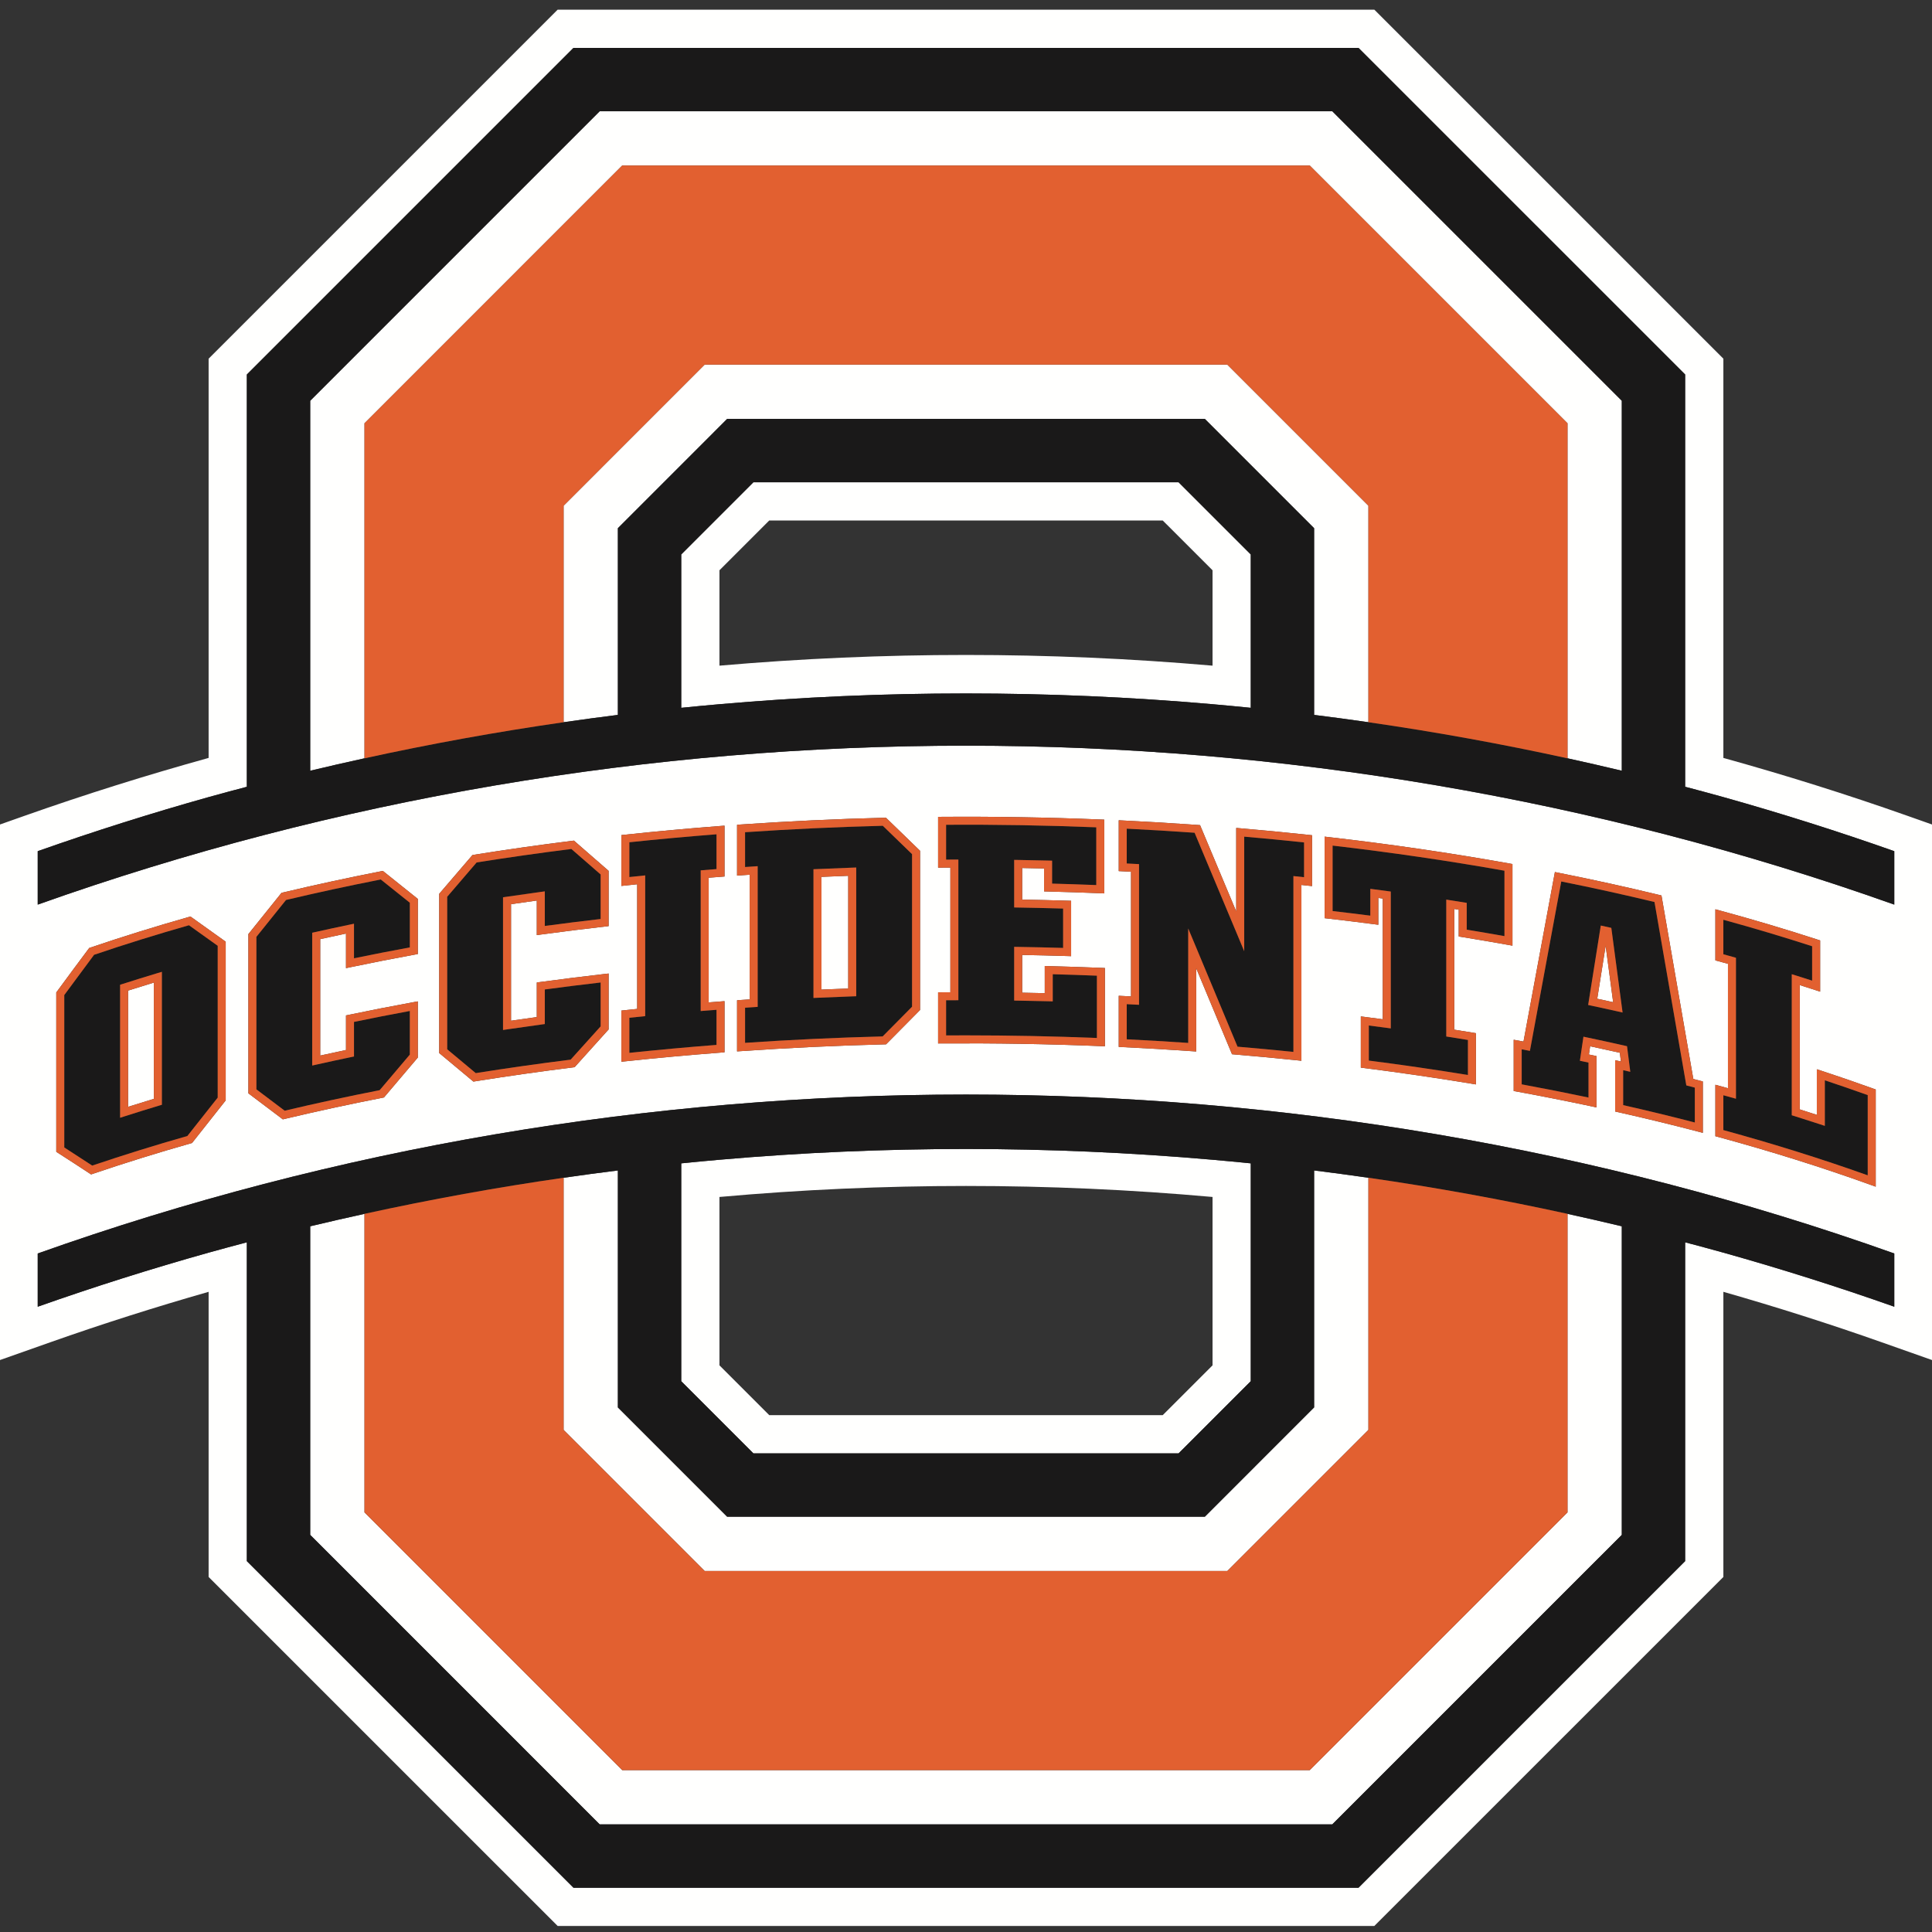 <?xml version="1.0" encoding="UTF-8"?>
<svg width="200px" height="200px" viewBox="0 0 200 200" version="1.1" xmlns="http://www.w3.org/2000/svg" xmlns:xlink="http://www.w3.org/1999/xlink">
    <rect x="0" y="0" width="200" height="200" fill="#333333" stroke="none"/>
    <title>occidental_BGL</title>
    <g id="occidental_BGL" stroke="none" stroke-width="1" fill="none" fill-rule="evenodd">
        <g id="occidental_bgl" transform="translate(0, 1)">
            <path d="M196.095,134.27 C190.258,132.208 184.356,130.344 178.403,128.673 C177.088,128.303 175.766,127.955 174.445,127.604 L174.445,160.608 L140.631,194.419 L59.367,194.419 L25.554,160.606 L25.554,127.604 C24.234,127.955 22.912,128.303 21.596,128.673 C15.643,130.344 9.741,132.208 3.905,134.27 C3.905,132.433 3.905,130.597 3.905,128.761 C65.528,106.824 134.471,106.824 196.095,128.76 C196.095,130.597 196.095,132.433 196.095,134.27 Z M23.365,96.486 L23.365,112.914 L23.274,113.027 C22.168,114.417 21.066,115.813 19.963,117.217 L19.88,117.323 L19.751,117.359 C16.283,118.343 12.875,119.404 9.621,120.511 L9.429,120.576 L9.26,120.465 C8.18,119.753 7.099,119.05 6.017,118.358 L5.826,118.236 L5.826,101.737 L5.907,101.628 C6.987,100.156 8.071,98.694 9.156,97.241 L9.234,97.137 L9.354,97.096 C12.622,95.984 16.044,94.919 19.524,93.932 L19.715,93.878 L19.877,93.991 C20.984,94.774 22.088,95.564 23.193,96.361 L23.365,96.486 Z M33.148,96.219 L33.148,108.272 C34.038,108.075 34.927,107.883 35.818,107.696 L35.818,104.116 L36.147,104.047 C38.312,103.595 40.537,103.16 42.763,102.752 L43.252,102.663 L43.252,108.478 L43.153,108.593 C42.049,109.889 40.944,111.192 39.842,112.498 L39.748,112.61 L39.605,112.637 C36.169,113.311 32.759,114.048 29.471,114.83 L29.28,114.876 L29.125,114.757 C28.043,113.934 26.963,113.116 25.88,112.308 L25.713,112.183 L25.713,95.694 L25.805,95.581 C26.887,94.227 27.968,92.878 29.054,91.536 L29.143,91.426 L29.28,91.394 C32.584,90.608 36.004,89.868 39.445,89.194 L39.634,89.157 L39.782,89.276 C40.889,90.155 41.994,91.039 43.097,91.93 L43.252,92.055 L43.252,97.763 L42.913,97.825 C40.692,98.232 38.473,98.667 36.317,99.117 L35.818,99.221 L35.818,95.642 C34.927,95.83 34.038,96.022 33.148,96.219 Z M52.901,92.601 L52.901,104.665 C53.791,104.535 54.679,104.409 55.57,104.287 L55.57,100.706 L55.928,100.658 C58.135,100.359 60.36,100.081 62.542,99.831 L63.004,99.779 L63.004,105.569 L62.896,105.687 C61.793,106.906 60.689,108.131 59.586,109.36 L59.483,109.476 L59.33,109.495 C55.934,109.918 52.524,110.403 49.192,110.936 L49.007,110.965 L48.862,110.844 C47.78,109.936 46.699,109.033 45.617,108.136 L45.467,108.013 L45.467,91.528 L45.565,91.412 C46.647,90.145 47.73,88.883 48.813,87.626 L48.912,87.512 L49.062,87.487 C52.378,86.957 55.798,86.47 59.228,86.042 L59.409,86.019 L59.549,86.14 C60.655,87.097 61.76,88.059 62.863,89.026 L63.004,89.149 L63.004,94.872 L62.637,94.914 C60.459,95.162 58.24,95.439 56.04,95.737 L55.57,95.801 L55.57,92.222 C54.679,92.344 53.79,92.47 52.901,92.601 Z M75.002,102.64 L75.002,107.934 L74.62,107.964 C71.33,108.214 68.02,108.517 64.782,108.862 L64.324,108.911 L64.324,103.614 L65.962,103.442 L65.962,90.539 L64.324,90.712 L64.324,85.448 L64.694,85.409 C67.934,85.062 71.251,84.758 74.556,84.507 L75.002,84.473 L75.002,89.734 L73.364,89.862 L73.364,102.767 L75.002,102.64 Z M76.3,89.64 L76.3,84.38 L76.685,84.352 C81.579,84.013 86.576,83.777 91.54,83.653 L91.712,83.648 L91.837,83.769 C92.931,84.825 94.026,85.886 95.118,86.952 L95.243,87.074 L95.243,103.555 L95.123,103.677 C94.03,104.776 92.937,105.881 91.844,106.989 L91.726,107.108 L91.56,107.112 C86.623,107.235 81.637,107.47 76.743,107.81 L76.3,107.84 L76.3,102.545 L77.605,102.457 L77.605,89.551 L76.3,89.64 Z M97.112,88.819 L97.112,83.56 L97.524,83.557 C102.965,83.519 108.487,83.611 113.916,83.833 L114.314,83.849 L114.314,91.485 L113.883,91.467 C112.084,91.393 110.286,91.334 108.488,91.288 L108.084,91.278 L108.084,88.903 C107.328,88.885 106.572,88.87 105.815,88.856 L105.815,92.127 C107.37,92.154 108.925,92.191 110.48,92.239 L110.882,92.251 L110.882,97.982 L110.455,97.969 C108.908,97.921 107.362,97.883 105.815,97.857 L105.815,101.764 C106.593,101.777 107.374,101.793 108.152,101.812 L108.152,99.001 L108.576,99.012 C110.379,99.058 112.182,99.118 113.982,99.192 L114.38,99.209 L114.38,107.312 L113.949,107.294 C108.503,107.07 102.982,106.98 97.529,107.016 L97.112,107.019 L97.112,101.725 L98.382,101.718 L98.382,88.811 L97.112,88.819 Z M115.812,89.177 L115.812,83.916 L116.246,83.937 C118.813,84.06 121.413,84.216 123.976,84.399 L124.23,84.417 L124.328,84.652 C125.544,87.546 126.759,90.444 127.973,93.348 L127.973,84.709 L128.423,84.747 C130.778,84.948 133.143,85.176 135.455,85.425 L135.825,85.464 L135.825,90.728 L134.722,90.61 L134.722,108.809 L134.264,108.762 C132.108,108.538 129.949,108.336 127.789,108.156 L127.537,108.135 L127.441,107.902 C126.24,105.01 125.036,102.123 123.832,99.241 L123.832,107.849 L123.389,107.819 C121.015,107.653 118.599,107.51 116.205,107.395 L115.812,107.376 L115.812,102.083 L117.084,102.146 L117.084,89.239 L115.812,89.177 Z M150.546,93.096 L150.546,105.591 C151.177,105.691 151.809,105.794 152.441,105.898 L152.788,105.955 L152.788,111.26 L152.306,111.179 C148.681,110.581 144.956,110.038 141.234,109.566 L140.871,109.52 L140.871,104.22 L141.338,104.279 C141.94,104.355 142.543,104.434 143.144,104.514 L143.144,92.017 L142.683,91.955 L142.683,94.73 L142.215,94.67 C140.641,94.465 139.065,94.272 137.49,94.092 L137.123,94.05 L137.123,85.608 L137.584,85.661 C143.915,86.385 150.188,87.302 156.227,88.383 L156.569,88.444 L156.569,96.894 L156.082,96.807 C154.506,96.525 152.932,96.257 151.356,96.002 L151.007,95.945 L151.007,93.17 L150.546,93.096 Z M167.683,107.981 C166.659,107.751 165.634,107.527 164.609,107.309 L164.484,108.161 L165.269,108.326 L165.269,113.639 L164.768,113.532 C162.235,112.992 159.635,112.478 157.036,112.002 L156.697,111.94 L156.697,106.635 L157.712,106.82 L160.962,89.274 L161.372,89.356 C164.872,90.052 168.358,90.819 171.732,91.636 L171.995,91.7 L175.292,110.694 L176.276,110.951 L176.276,116.27 L175.757,116.135 C173.075,115.433 170.305,114.76 167.525,114.136 L167.201,114.063 L167.201,108.751 L167.797,108.884 L167.683,107.981 Z M177.574,98.418 L177.574,93.129 L178.096,93.272 C181.528,94.204 184.905,95.211 188.134,96.261 L188.42,96.353 L188.42,101.655 L187.877,101.478 C187.356,101.308 186.834,101.141 186.311,100.976 L186.311,113.843 C186.9,114.029 187.489,114.218 188.078,114.409 L188.078,109.691 L188.622,109.868 C190.404,110.454 192.18,111.065 193.9,111.686 L194.174,111.785 L194.174,121.846 L193.62,121.646 C188.654,119.856 183.359,118.191 177.88,116.701 L177.574,116.619 L177.574,111.295 L178.878,111.652 L178.878,98.776 L177.574,98.418 Z M3.905,87.113 C9.741,85.052 15.643,83.187 21.596,81.516 C22.912,81.146 24.234,80.798 25.554,80.448 L25.554,37.771 L59.367,3.958 L140.631,3.958 L174.445,37.769 L174.445,80.447 C175.766,80.798 177.088,81.146 178.403,81.516 C184.356,83.187 190.258,85.052 196.095,87.113 C196.095,88.957 196.095,90.801 196.095,92.645 C134.471,70.708 65.528,70.709 3.905,92.645 C3.905,90.801 3.905,88.957 3.905,87.113 Z M197.395,83.431 C191.125,81.216 184.788,79.233 178.403,77.46 L178.403,36.13 L142.27,0 L57.728,0 L21.596,36.131 L21.596,77.46 C15.212,79.233 8.875,81.216 2.604,83.431 L0,84.351 L0,139.79 L5.205,137.952 C10.623,136.038 16.09,134.303 21.596,132.729 L21.596,162.246 L57.728,198.376 L142.27,198.376 L178.403,162.247 L178.403,132.729 C183.909,134.303 189.377,136.038 194.795,137.952 L200,139.79 L200,84.351 L197.395,83.431 L197.395,83.431 Z" id="Fill-1" fill="#FFFFFE"></path>
            <path d="M74.478,58.034 L79.631,52.882 L120.367,52.882 L125.522,58.035 L125.522,67.909 C108.543,66.432 91.457,66.432 74.478,67.909 L74.478,58.034 Z M125.522,71.899 C126.841,72.015 128.161,72.139 129.479,72.273 L129.479,56.396 L122.007,48.924 L77.991,48.924 L70.521,56.395 L70.521,72.273 C71.839,72.139 73.158,72.015 74.478,71.899 C91.451,70.415 108.549,70.415 125.522,71.899 L125.522,71.899 Z" id="Fill-2" fill="#FFFFFE"></path>
            <path d="M125.522,122.909 L125.522,140.341 L120.367,145.495 L79.631,145.495 L74.478,140.342 L74.478,122.909 C91.455,121.391 108.545,121.391 125.522,122.909 Z M70.521,119.43 L70.521,141.982 L77.991,149.452 L122.007,149.452 L129.479,141.981 L129.479,119.43 C128.161,119.296 126.841,119.172 125.522,119.056 C108.549,117.572 91.451,117.572 74.478,119.056 C73.158,119.172 71.839,119.296 70.521,119.43 L70.521,119.43 Z" id="Fill-3" fill="#FFFFFE"></path>
            <path d="M64.41,182.24 L37.733,155.562 L37.733,124.657 C35.855,125.068 33.981,125.496 32.112,125.944 L32.112,157.89 L62.082,187.861 L137.915,187.861 L167.888,157.891 L167.888,125.944 C166.018,125.496 164.144,125.068 162.267,124.657 L162.267,155.562 L135.588,182.24 L64.41,182.24" id="Fill-4" fill="#FFFFFE"></path>
            <path d="M124.724,42.366 L136.036,53.679 L136.036,73.007 C137.913,73.24 139.786,73.495 141.657,73.764 L141.657,51.351 L127.051,36.745 L72.947,36.745 L58.343,51.351 L58.343,73.764 C60.214,73.495 62.087,73.24 63.963,73.007 L63.963,53.678 L75.274,42.366 L124.724,42.366" id="Fill-5" fill="#FFFFFE"></path>
            <path d="M135.588,16.136 L162.267,42.814 L162.267,77.5 C164.144,77.911 166.018,78.338 167.888,78.787 L167.888,40.486 L137.915,10.515 L62.082,10.515 L32.112,40.487 L32.112,78.787 C33.981,78.338 35.855,77.911 37.733,77.5 L37.733,42.815 L64.41,16.136 L135.588,16.136" id="Fill-6" fill="#FFFFFE"></path>
            <path d="M75.274,156.01 L63.963,144.698 L63.963,120.164 C62.087,120.397 60.214,120.652 58.343,120.921 L58.343,147.026 L72.947,161.631 L127.051,161.631 L141.657,147.025 L141.657,120.921 C139.786,120.652 137.913,120.397 136.036,120.164 L136.036,144.697 L124.724,156.01 L75.274,156.01" id="Fill-7" fill="#FFFFFE"></path>
            <path d="M87.809,89.662 C86.886,89.695 85.962,89.733 85.039,89.773 L85.039,101.442 C85.962,101.402 86.886,101.364 87.809,101.331 L87.809,89.662" id="Fill-8" fill="#FFFFFE"></path>
            <path d="M13.26,113.578 C14.15,113.296 15.04,113.021 15.93,112.751 L15.93,100.716 C15.04,100.986 14.15,101.263 13.26,101.546 L13.26,113.578" id="Fill-9" fill="#FFFFFE"></path>
            <path d="M165.346,102.389 C165.895,102.507 166.444,102.627 166.993,102.748 L166.216,96.915 L165.346,102.389" id="Fill-10" fill="#FFFFFE"></path>
            <path d="M125.522,119.056 C126.841,119.172 128.161,119.296 129.479,119.43 L129.479,141.981 L122.007,149.452 L77.991,149.452 L70.521,141.982 L70.521,119.43 C71.839,119.296 73.158,119.172 74.478,119.056 C91.451,117.572 108.549,117.572 125.522,119.056 Z M136.036,120.164 C137.913,120.397 139.786,120.652 141.657,120.921 C148.569,121.916 155.443,123.163 162.267,124.657 C164.144,125.068 166.018,125.496 167.888,125.944 L167.888,157.891 L137.915,187.861 L62.082,187.861 L32.112,157.89 L32.112,125.944 C33.981,125.496 35.855,125.068 37.733,124.657 C44.556,123.163 51.431,121.916 58.343,120.921 C60.214,120.652 62.087,120.397 63.963,120.164 L63.963,144.698 L75.274,156.01 L124.724,156.01 L136.036,144.697 L136.036,120.164 Z M3.905,128.761 C3.905,130.597 3.905,132.433 3.905,134.27 C9.741,132.208 15.643,130.344 21.596,128.673 C22.912,128.303 24.234,127.955 25.554,127.604 L25.554,160.606 L59.367,194.419 L140.631,194.419 L174.445,160.608 L174.445,127.604 C175.766,127.955 177.088,128.303 178.403,128.673 C184.356,130.344 190.258,132.208 196.095,134.27 C196.095,132.433 196.095,130.597 196.095,128.76 C134.471,106.824 65.528,106.824 3.905,128.761 L3.905,128.761 Z" id="Fill-11" fill="#1A1919"></path>
            <path d="M167.888,78.787 C166.018,78.338 164.144,77.911 162.267,77.5 C155.443,76.007 148.569,74.759 141.657,73.764 C139.786,73.495 137.913,73.24 136.036,73.007 L136.036,53.679 L124.724,42.366 L75.274,42.366 L63.963,53.678 L63.963,73.007 C62.087,73.24 60.214,73.495 58.343,73.764 C51.431,74.759 44.556,76.007 37.733,77.5 C35.855,77.911 33.981,78.338 32.112,78.787 L32.112,40.487 L62.082,10.515 L137.915,10.515 L167.888,40.486 L167.888,78.787 Z M129.479,72.273 C128.161,72.139 126.841,72.015 125.522,71.899 C108.549,70.415 91.451,70.415 74.478,71.899 C73.158,72.015 71.839,72.139 70.521,72.273 L70.521,56.395 L77.991,48.924 L122.007,48.924 L129.479,56.396 L129.479,72.273 Z M178.403,81.516 C177.088,81.146 175.766,80.798 174.445,80.447 L174.445,37.769 L140.631,3.958 L59.367,3.958 L25.554,37.771 L25.554,80.448 C24.234,80.798 22.912,81.146 21.596,81.516 C15.643,83.187 9.741,85.052 3.905,87.113 C3.905,88.957 3.905,90.801 3.905,92.645 C65.528,70.709 134.471,70.708 196.095,92.645 C196.095,90.801 196.095,88.957 196.095,87.113 C190.258,85.052 184.356,83.187 178.403,81.516 L178.403,81.516 Z" id="Fill-12" fill="#1A1919"></path>
            <path d="M42.424,97.074 L42.424,92.45 C41.423,91.643 40.421,90.841 39.417,90.043 C36.097,90.696 32.8,91.409 29.608,92.166 C28.585,93.433 27.563,94.706 26.542,95.984 L26.542,111.769 C27.52,112.5 28.495,113.238 29.471,113.98 C32.665,113.223 35.971,112.508 39.303,111.853 C40.343,110.621 41.384,109.395 42.424,108.173 L42.424,103.656 C40.48,104.015 38.54,104.396 36.646,104.789 L36.646,108.369 L36.316,108.437 C35.151,108.68 33.987,108.932 32.824,109.192 L32.319,109.304 L32.319,95.556 L32.643,95.484 C33.811,95.223 34.979,94.971 36.148,94.728 L36.646,94.623 L36.646,98.203 C38.541,97.811 40.481,97.432 42.424,97.074" id="Fill-13" fill="#1A1919"></path>
            <path d="M62.176,94.133 L62.176,89.524 C61.167,88.64 60.157,87.761 59.147,86.886 C55.84,87.302 52.543,87.771 49.342,88.28 C48.325,89.461 47.309,90.644 46.295,91.833 L46.295,107.623 C47.281,108.441 48.264,109.263 49.248,110.088 C52.479,109.575 55.783,109.105 59.074,108.693 C60.107,107.541 61.141,106.392 62.176,105.25 L62.176,100.707 C60.265,100.927 58.325,101.17 56.398,101.429 L56.398,105.009 L56.04,105.058 C54.876,105.217 53.711,105.381 52.548,105.553 L52.073,105.623 L52.073,91.887 L52.426,91.835 C53.594,91.662 54.761,91.496 55.928,91.338 L56.398,91.274 L56.398,94.854 C58.326,94.595 60.266,94.354 62.176,94.133" id="Fill-14" fill="#1A1919"></path>
            <path d="M16.759,113.366 L16.464,113.454 C15.299,113.805 14.135,114.166 12.972,114.538 L12.432,114.712 L12.432,100.942 L12.72,100.85 C13.888,100.476 15.055,100.114 16.224,99.762 L16.759,99.602 L16.759,113.366 Z M22.536,112.626 L22.536,96.908 C21.546,96.194 20.554,95.484 19.56,94.781 C16.202,95.739 12.901,96.766 9.742,97.838 C8.711,99.22 7.681,100.609 6.654,102.008 L6.654,117.783 C7.619,118.401 8.582,119.028 9.546,119.662 C12.715,118.588 16.026,117.558 19.395,116.599 C20.441,115.268 21.488,113.944 22.536,112.626 L22.536,112.626 Z" id="Fill-15" fill="#1A1919"></path>
            <path d="M65.152,104.359 L65.152,107.991 C68.125,107.678 71.157,107.401 74.173,107.168 L74.173,103.534 L72.535,103.663 L72.535,89.098 L74.173,88.968 L74.173,85.366 C71.151,85.6 68.119,85.878 65.152,86.192 L65.152,89.792 L66.791,89.621 L66.791,104.19 L65.152,104.359" id="Fill-16" fill="#1A1919"></path>
            <path d="M84.21,88.982 L84.605,88.965 C85.805,88.909 87.008,88.861 88.209,88.82 L88.637,88.805 L88.637,102.13 L88.237,102.144 C87.04,102.186 85.841,102.234 84.644,102.288 L84.21,102.308 L84.21,88.982 Z M77.129,103.318 L77.129,106.954 C81.838,106.633 86.626,106.41 91.372,106.289 C92.386,105.26 93.4,104.235 94.415,103.215 L94.415,87.422 C93.407,86.439 92.397,85.46 91.387,84.485 C86.623,84.606 81.828,84.831 77.129,85.151 L77.129,88.753 L78.434,88.666 L78.434,103.231 L77.129,103.318 L77.129,103.318 Z" id="Fill-17" fill="#1A1919"></path>
            <path d="M97.941,102.548 L97.941,106.186 C98.618,106.181 99.297,106.179 99.977,106.179 C104.494,106.179 109.049,106.27 113.551,106.45 L113.551,100.003 C112.028,99.942 110.504,99.892 108.98,99.851 L108.98,102.661 L108.556,102.65 C107.502,102.623 106.448,102.602 105.394,102.585 L104.986,102.579 L104.986,97.016 L105.407,97.023 C106.957,97.047 108.505,97.083 110.053,97.128 L110.053,93.054 C108.5,93.008 106.948,92.973 105.394,92.948 L104.986,92.941 L104.986,88.015 L105.407,88.022 C106.442,88.038 107.476,88.06 108.509,88.085 L108.913,88.095 L108.913,90.471 C110.437,90.511 111.961,90.562 113.485,90.622 L113.485,84.644 C108.335,84.439 103.1,84.346 97.941,84.382 L97.941,87.986 L99.21,87.979 L99.21,102.543 L97.941,102.548" id="Fill-18" fill="#1A1919"></path>
            <path d="M116.64,102.952 L116.64,106.587 C118.76,106.693 120.897,106.818 123.003,106.962 L123.003,95.114 L123.799,97.017 C125.237,100.455 126.675,103.9 128.109,107.352 C130.038,107.515 131.966,107.695 133.893,107.892 L133.893,89.691 L134.996,89.807 L134.996,86.208 C132.956,85.991 130.877,85.79 128.802,85.61 L128.802,97.474 L128.006,95.57 C126.559,92.108 125.112,88.654 123.663,85.206 C121.333,85.042 118.974,84.9 116.64,84.785 L116.64,88.388 L117.913,88.453 L117.913,103.017 L116.64,102.952" id="Fill-19" fill="#1A1919"></path>
            <path d="M155.74,95.906 L155.74,89.137 C149.969,88.111 143.988,87.236 137.951,86.536 L137.951,93.311 C139.252,93.462 140.554,93.621 141.854,93.788 L141.854,91.012 L143.973,91.292 L143.973,105.46 L143.504,105.396 C142.903,105.316 142.301,105.237 141.7,105.16 L141.7,108.791 C145.147,109.232 148.595,109.734 151.959,110.284 L151.959,106.657 C151.329,106.554 150.698,106.452 150.067,106.353 L149.717,106.298 L149.717,92.127 L151.836,92.464 L151.836,95.241 C153.138,95.453 154.439,95.675 155.74,95.906" id="Fill-20" fill="#1A1919"></path>
            <path d="M178.402,112.38 L178.402,115.986 C183.591,117.406 188.613,118.979 193.346,120.669 L193.346,112.366 C191.894,111.844 190.404,111.331 188.907,110.834 L188.907,115.55 L188.364,115.372 C187.501,115.089 186.637,114.812 185.774,114.542 L185.482,114.451 L185.482,99.849 L186.02,100.017 C186.545,100.18 187.069,100.347 187.591,100.516 L187.591,96.955 C184.627,95.996 181.54,95.075 178.402,94.213 L178.402,97.786 L179.706,98.147 L179.706,112.741 L178.402,112.38" id="Fill-21" fill="#1A1919"></path>
            <path d="M167.391,103.685 C166.524,103.491 165.657,103.301 164.789,103.116 L164.405,103.034 L165.713,94.812 L166.804,95.053 L167.969,103.815 L167.391,103.685 Z M168.03,113.401 C170.532,113.967 173.023,114.571 175.447,115.2 L175.447,111.59 L174.567,111.361 L171.272,92.377 C168.124,91.618 164.881,90.903 161.622,90.25 L158.376,107.785 L157.526,107.627 L157.526,111.251 C159.847,111.678 162.169,112.138 164.441,112.617 L164.441,108.998 L163.55,108.809 L163.918,106.317 L164.349,106.408 C165.616,106.675 166.883,106.951 168.148,107.238 L168.43,107.303 L168.767,109.952 L168.03,109.784 L168.03,113.401 L168.03,113.401 Z" id="Fill-22" fill="#1A1919"></path>
            <path d="M141.657,147.025 L127.051,161.631 L72.947,161.631 L58.343,147.026 L58.343,120.921 C51.431,121.916 44.556,123.163 37.733,124.657 L37.733,155.562 L64.41,182.24 L135.588,182.24 L162.267,155.562 L162.267,124.657 C155.443,123.163 148.569,121.916 141.657,120.921 L141.657,147.025" id="Fill-23" fill="#E26030"></path>
            <path d="M58.343,51.351 L72.947,36.745 L127.051,36.745 L141.657,51.351 L141.657,73.764 C148.569,74.759 155.443,76.007 162.267,77.5 L162.267,42.814 L135.588,16.136 L64.41,16.136 L37.733,42.815 L37.733,77.5 C44.556,76.007 51.431,74.759 58.343,73.764 L58.343,51.351" id="Fill-24" fill="#E26030"></path>
            <path d="M29.471,113.98 C28.495,113.238 27.52,112.5 26.542,111.769 L26.542,95.984 C27.563,94.706 28.585,93.433 29.608,92.166 C32.8,91.409 36.097,90.696 39.417,90.043 C40.421,90.841 41.423,91.643 42.424,92.45 L42.424,97.074 C40.481,97.432 38.541,97.811 36.646,98.203 L36.646,94.623 L36.148,94.728 C34.979,94.971 33.811,95.223 32.643,95.484 L32.319,95.556 L32.319,109.304 L32.824,109.192 C33.987,108.932 35.151,108.68 36.316,108.437 L36.646,108.369 L36.646,104.789 C38.54,104.396 40.48,104.015 42.424,103.656 L42.424,108.173 C41.384,109.395 40.343,110.621 39.303,111.853 C35.971,112.508 32.665,113.223 29.471,113.98 Z M39.748,112.61 L39.842,112.498 C40.944,111.192 42.049,109.889 43.153,108.593 L43.252,108.478 L43.252,102.663 L42.763,102.752 C40.537,103.16 38.312,103.595 36.147,104.047 L35.818,104.116 L35.818,107.696 C34.927,107.883 34.038,108.075 33.148,108.272 L33.148,96.219 C34.038,96.022 34.927,95.83 35.818,95.642 L35.818,99.221 L36.317,99.117 C38.473,98.667 40.692,98.232 42.913,97.825 L43.252,97.763 L43.252,92.055 L43.097,91.93 C41.994,91.039 40.889,90.155 39.782,89.276 L39.634,89.157 L39.445,89.194 C36.004,89.868 32.584,90.608 29.28,91.394 L29.143,91.426 L29.054,91.536 C27.968,92.878 26.887,94.227 25.805,95.581 L25.713,95.694 L25.713,112.183 L25.88,112.308 C26.963,113.116 28.043,113.934 29.125,114.757 L29.28,114.876 L29.471,114.83 C32.759,114.048 36.169,113.311 39.605,112.637 L39.748,112.61 L39.748,112.61 Z" id="Fill-25" fill="#E26030"></path>
            <path d="M52.426,91.835 L52.073,91.887 L52.073,105.623 L52.548,105.553 C53.711,105.381 54.876,105.217 56.04,105.058 L56.398,105.009 L56.398,101.429 C58.325,101.17 60.265,100.927 62.176,100.707 L62.176,105.25 C61.141,106.392 60.107,107.541 59.074,108.693 C55.783,109.105 52.479,109.575 49.248,110.088 C48.264,109.263 47.281,108.441 46.295,107.623 L46.295,91.833 C47.309,90.644 48.325,89.461 49.342,88.28 C52.543,87.771 55.84,87.302 59.147,86.886 C60.157,87.761 61.167,88.64 62.176,89.524 L62.176,94.133 C60.266,94.354 58.326,94.595 56.398,94.854 L56.398,91.274 L55.928,91.338 C54.761,91.496 53.594,91.662 52.426,91.835 Z M56.04,95.737 C58.24,95.439 60.459,95.162 62.637,94.914 L63.004,94.872 L63.004,89.149 L62.863,89.026 C61.76,88.059 60.655,87.097 59.549,86.14 L59.409,86.019 L59.228,86.042 C55.798,86.47 52.378,86.957 49.062,87.487 L48.912,87.512 L48.813,87.626 C47.73,88.883 46.647,90.145 45.565,91.412 L45.467,91.528 L45.467,108.013 L45.617,108.136 C46.699,109.033 47.78,109.936 48.862,110.844 L49.007,110.965 L49.192,110.936 C52.524,110.403 55.934,109.918 59.33,109.495 L59.483,109.476 L59.586,109.36 C60.689,108.131 61.793,106.906 62.896,105.687 L63.004,105.569 L63.004,99.779 L62.542,99.831 C60.36,100.081 58.135,100.359 55.928,100.658 L55.57,100.706 L55.57,104.287 C54.679,104.409 53.791,104.535 52.901,104.665 L52.901,92.601 C53.79,92.47 54.679,92.344 55.57,92.222 L55.57,95.801 L56.04,95.737 L56.04,95.737 Z" id="Fill-26" fill="#E26030"></path>
            <path d="M22.536,112.626 C21.488,113.944 20.441,115.268 19.395,116.599 C16.026,117.558 12.715,118.588 9.546,119.662 C8.582,119.028 7.619,118.401 6.654,117.783 L6.654,102.008 C7.681,100.609 8.711,99.22 9.742,97.838 C12.901,96.766 16.202,95.739 19.56,94.781 C20.554,95.484 21.546,96.194 22.536,96.908 L22.536,112.626 Z M19.877,93.991 L19.715,93.878 L19.524,93.932 C16.044,94.919 12.622,95.984 9.354,97.096 L9.234,97.137 L9.156,97.241 C8.071,98.694 6.987,100.156 5.907,101.628 L5.826,101.737 L5.826,118.236 L6.017,118.358 C7.099,119.05 8.18,119.753 9.26,120.465 L9.429,120.576 L9.621,120.511 C12.875,119.404 16.283,118.343 19.751,117.359 L19.88,117.323 L19.963,117.217 C21.066,115.813 22.168,114.417 23.274,113.027 L23.365,112.914 L23.365,96.486 L23.193,96.361 C22.088,95.564 20.984,94.774 19.877,93.991 L19.877,93.991 Z" id="Fill-27" fill="#E26030"></path>
            <path d="M15.93,112.751 C15.04,113.021 14.15,113.296 13.26,113.578 L13.26,101.546 C14.15,101.263 15.04,100.986 15.93,100.716 L15.93,112.751 Z M12.72,100.85 L12.432,100.942 L12.432,114.712 L12.972,114.538 C14.135,114.166 15.299,113.805 16.464,113.454 L16.759,113.366 L16.759,99.602 L16.224,99.762 C15.055,100.114 13.888,100.476 12.72,100.85 L12.72,100.85 Z" id="Fill-28" fill="#E26030"></path>
            <path d="M74.173,103.534 L74.173,107.168 C71.157,107.401 68.125,107.678 65.152,107.991 L65.152,104.359 L66.791,104.19 L66.791,89.621 L65.152,89.792 L65.152,86.192 C68.119,85.878 71.151,85.6 74.173,85.366 L74.173,88.968 L72.535,89.098 L72.535,103.663 L74.173,103.534 Z M75.002,89.734 L75.002,84.473 L74.556,84.507 C71.251,84.758 67.934,85.062 64.694,85.409 L64.324,85.448 L64.324,90.712 L65.962,90.539 L65.962,103.442 L64.324,103.614 L64.324,108.911 L64.782,108.862 C68.02,108.517 71.33,108.214 74.62,107.964 L75.002,107.934 L75.002,102.64 L73.364,102.767 L73.364,89.862 L75.002,89.734 L75.002,89.734 Z" id="Fill-29" fill="#E26030"></path>
            <path d="M77.129,88.753 L77.129,85.151 C81.828,84.831 86.623,84.606 91.387,84.485 C92.397,85.46 93.407,86.439 94.415,87.422 L94.415,103.215 C93.4,104.235 92.386,105.26 91.372,106.289 C86.626,106.41 81.838,106.633 77.129,106.954 L77.129,103.318 L78.434,103.231 L78.434,88.666 L77.129,88.753 Z M76.3,102.545 L76.3,107.84 L76.743,107.81 C81.637,107.47 86.623,107.235 91.56,107.112 L91.726,107.108 L91.844,106.989 C92.937,105.881 94.03,104.776 95.123,103.677 L95.243,103.555 L95.243,87.074 L95.118,86.952 C94.026,85.886 92.931,84.825 91.837,83.769 L91.712,83.648 L91.54,83.653 C86.576,83.777 81.579,84.013 76.685,84.352 L76.3,84.38 L76.3,89.64 L77.605,89.551 L77.605,102.457 L76.3,102.545 L76.3,102.545 Z" id="Fill-30" fill="#E26030"></path>
            <path d="M85.039,89.773 C85.962,89.733 86.886,89.695 87.809,89.662 L87.809,101.331 C86.886,101.364 85.962,101.402 85.039,101.442 L85.039,89.773 Z M88.237,102.144 L88.637,102.13 L88.637,88.805 L88.209,88.82 C87.008,88.861 85.805,88.909 84.605,88.965 L84.21,88.982 L84.21,102.308 L84.644,102.288 C85.841,102.234 87.04,102.186 88.237,102.144 L88.237,102.144 Z" id="Fill-31" fill="#E26030"></path>
            <path d="M97.941,87.986 L97.941,84.382 C103.1,84.346 108.335,84.439 113.485,84.644 L113.485,90.622 C111.961,90.562 110.437,90.511 108.913,90.471 L108.913,88.095 L108.509,88.085 C107.476,88.06 106.442,88.038 105.407,88.022 L104.986,88.015 L104.986,92.941 L105.394,92.948 C106.948,92.973 108.5,93.008 110.053,93.054 L110.053,97.128 C108.505,97.083 106.957,97.047 105.407,97.023 L104.986,97.016 L104.986,102.579 L105.394,102.585 C106.448,102.602 107.502,102.623 108.556,102.65 L108.98,102.661 L108.98,99.851 C110.504,99.892 112.028,99.942 113.551,100.003 L113.551,106.45 C109.049,106.27 104.494,106.179 99.977,106.179 C99.297,106.179 98.618,106.181 97.941,106.186 L97.941,102.548 L99.21,102.543 L99.21,87.979 L97.941,87.986 Z M97.112,101.725 L97.112,107.019 L97.529,107.016 C102.982,106.98 108.503,107.07 113.949,107.294 L114.38,107.312 L114.38,99.209 L113.982,99.192 C112.182,99.118 110.379,99.058 108.576,99.012 L108.152,99.001 L108.152,101.812 C107.374,101.793 106.593,101.777 105.815,101.764 L105.815,97.857 C107.362,97.883 108.908,97.921 110.455,97.969 L110.882,97.982 L110.882,92.251 L110.48,92.239 C108.925,92.191 107.37,92.154 105.815,92.127 L105.815,88.856 C106.572,88.87 107.328,88.885 108.084,88.903 L108.084,91.278 L108.488,91.288 C110.286,91.334 112.084,91.393 113.883,91.467 L114.314,91.485 L114.314,83.849 L113.916,83.833 C108.487,83.611 102.965,83.519 97.524,83.557 L97.112,83.56 L97.112,88.819 L98.382,88.811 L98.382,101.718 L97.112,101.725 L97.112,101.725 Z" id="Fill-32" fill="#E26030"></path>
            <path d="M116.64,88.388 L116.64,84.785 C118.974,84.9 121.333,85.042 123.663,85.206 C125.112,88.654 126.559,92.108 128.006,95.57 L128.802,97.474 L128.802,85.61 C130.877,85.79 132.956,85.991 134.996,86.208 L134.996,89.807 L133.893,89.691 L133.893,107.892 C131.966,107.695 130.038,107.515 128.109,107.352 C126.675,103.9 125.237,100.455 123.799,97.017 L123.003,95.114 L123.003,106.962 C120.897,106.818 118.76,106.693 116.64,106.587 L116.64,102.952 L117.913,103.017 L117.913,88.453 L116.64,88.388 Z M115.812,102.083 L115.812,107.376 L116.205,107.395 C118.599,107.51 121.015,107.653 123.389,107.819 L123.832,107.849 L123.832,99.241 C125.036,102.123 126.24,105.01 127.441,107.902 L127.537,108.135 L127.789,108.156 C129.949,108.336 132.108,108.538 134.264,108.762 L134.722,108.809 L134.722,90.61 L135.825,90.728 L135.825,85.464 L135.455,85.425 C133.143,85.176 130.778,84.948 128.423,84.747 L127.973,84.709 L127.973,93.348 C126.759,90.444 125.544,87.546 124.328,84.652 L124.23,84.417 L123.976,84.399 C121.413,84.216 118.813,84.06 116.246,83.937 L115.812,83.916 L115.812,89.177 L117.084,89.239 L117.084,102.146 L115.812,102.083 L115.812,102.083 Z" id="Fill-33" fill="#E26030"></path>
            <path d="M149.717,92.127 L149.717,106.298 L150.067,106.353 C150.698,106.452 151.329,106.554 151.959,106.657 L151.959,110.284 C148.595,109.734 145.147,109.232 141.7,108.791 L141.7,105.16 C142.301,105.237 142.903,105.316 143.504,105.396 L143.973,105.46 L143.973,91.292 L141.854,91.012 L141.854,93.788 C140.554,93.621 139.252,93.462 137.951,93.311 L137.951,86.536 C143.988,87.236 149.969,88.111 155.74,89.137 L155.74,95.906 C154.439,95.675 153.138,95.453 151.836,95.241 L151.836,92.464 L149.717,92.127 Z M151.356,96.002 C152.932,96.257 154.506,96.525 156.082,96.807 L156.569,96.894 L156.569,88.444 L156.227,88.383 C150.188,87.302 143.915,86.385 137.584,85.661 L137.123,85.608 L137.123,94.05 L137.49,94.092 C139.065,94.272 140.641,94.465 142.215,94.67 L142.683,94.73 L142.683,91.955 L143.144,92.017 L143.144,104.514 C142.543,104.434 141.94,104.355 141.338,104.279 L140.871,104.22 L140.871,109.52 L141.234,109.566 C144.956,110.038 148.681,110.581 152.306,111.179 L152.788,111.26 L152.788,105.955 L152.441,105.898 C151.809,105.794 151.177,105.691 150.546,105.591 L150.546,93.096 L151.007,93.17 L151.007,95.945 L151.356,96.002 L151.356,96.002 Z" id="Fill-34" fill="#E26030"></path>
            <path d="M193.346,120.669 C188.613,118.979 183.591,117.406 178.402,115.986 L178.402,112.38 L179.706,112.741 L179.706,98.147 L178.402,97.786 L178.402,94.213 C181.54,95.075 184.627,95.996 187.591,96.955 L187.591,100.516 C187.069,100.347 186.545,100.18 186.02,100.017 L185.482,99.849 L185.482,114.451 L185.774,114.542 C186.637,114.812 187.501,115.089 188.364,115.372 L188.907,115.55 L188.907,110.834 C190.404,111.331 191.894,111.844 193.346,112.366 L193.346,120.669 Z M193.9,111.686 C192.18,111.065 190.404,110.454 188.622,109.868 L188.078,109.691 L188.078,114.409 C187.489,114.218 186.9,114.029 186.311,113.843 L186.311,100.976 C186.834,101.141 187.356,101.308 187.877,101.478 L188.42,101.655 L188.42,96.353 L188.134,96.261 C184.905,95.211 181.528,94.204 178.096,93.272 L177.574,93.129 L177.574,98.418 L178.878,98.776 L178.878,111.652 L177.574,111.295 L177.574,116.619 L177.88,116.701 C183.359,118.191 188.654,119.856 193.62,121.646 L194.174,121.846 L194.174,111.785 L193.9,111.686 L193.9,111.686 Z" id="Fill-35" fill="#E26030"></path>
            <path d="M175.447,115.2 C173.023,114.571 170.532,113.967 168.03,113.401 L168.03,109.784 L168.767,109.952 L168.43,107.303 L168.148,107.238 C166.883,106.951 165.616,106.675 164.349,106.408 L163.918,106.317 L163.55,108.809 L164.441,108.998 L164.441,112.617 C162.169,112.138 159.847,111.678 157.526,111.251 L157.526,107.627 L158.376,107.785 L161.622,90.25 C164.881,90.903 168.124,91.618 171.272,92.377 L174.567,111.361 L175.447,111.59 L175.447,115.2 Z M171.995,91.7 L171.732,91.636 C168.358,90.819 164.872,90.052 161.372,89.356 L160.962,89.274 L157.712,106.82 L156.697,106.635 L156.697,111.94 L157.036,112.002 C159.635,112.478 162.235,112.992 164.768,113.532 L165.269,113.639 L165.269,108.326 L164.484,108.161 L164.609,107.309 C165.634,107.527 166.659,107.751 167.683,107.981 L167.797,108.884 L167.201,108.751 L167.201,114.063 L167.525,114.136 C170.305,114.76 173.075,115.433 175.757,116.135 L176.276,116.27 L176.276,110.951 L175.292,110.694 L171.995,91.7 L171.995,91.7 Z" id="Fill-36" fill="#E26030"></path>
            <path d="M165.346,102.389 L166.216,96.915 L166.993,102.748 C166.444,102.627 165.895,102.507 165.346,102.389 Z M165.713,94.812 L164.405,103.034 L164.789,103.116 C165.657,103.301 166.524,103.491 167.391,103.685 L167.969,103.815 L166.804,95.053 L165.713,94.812 L165.713,94.812 Z" id="Fill-37" fill="#E26030"></path>
        </g>
    </g>
</svg>